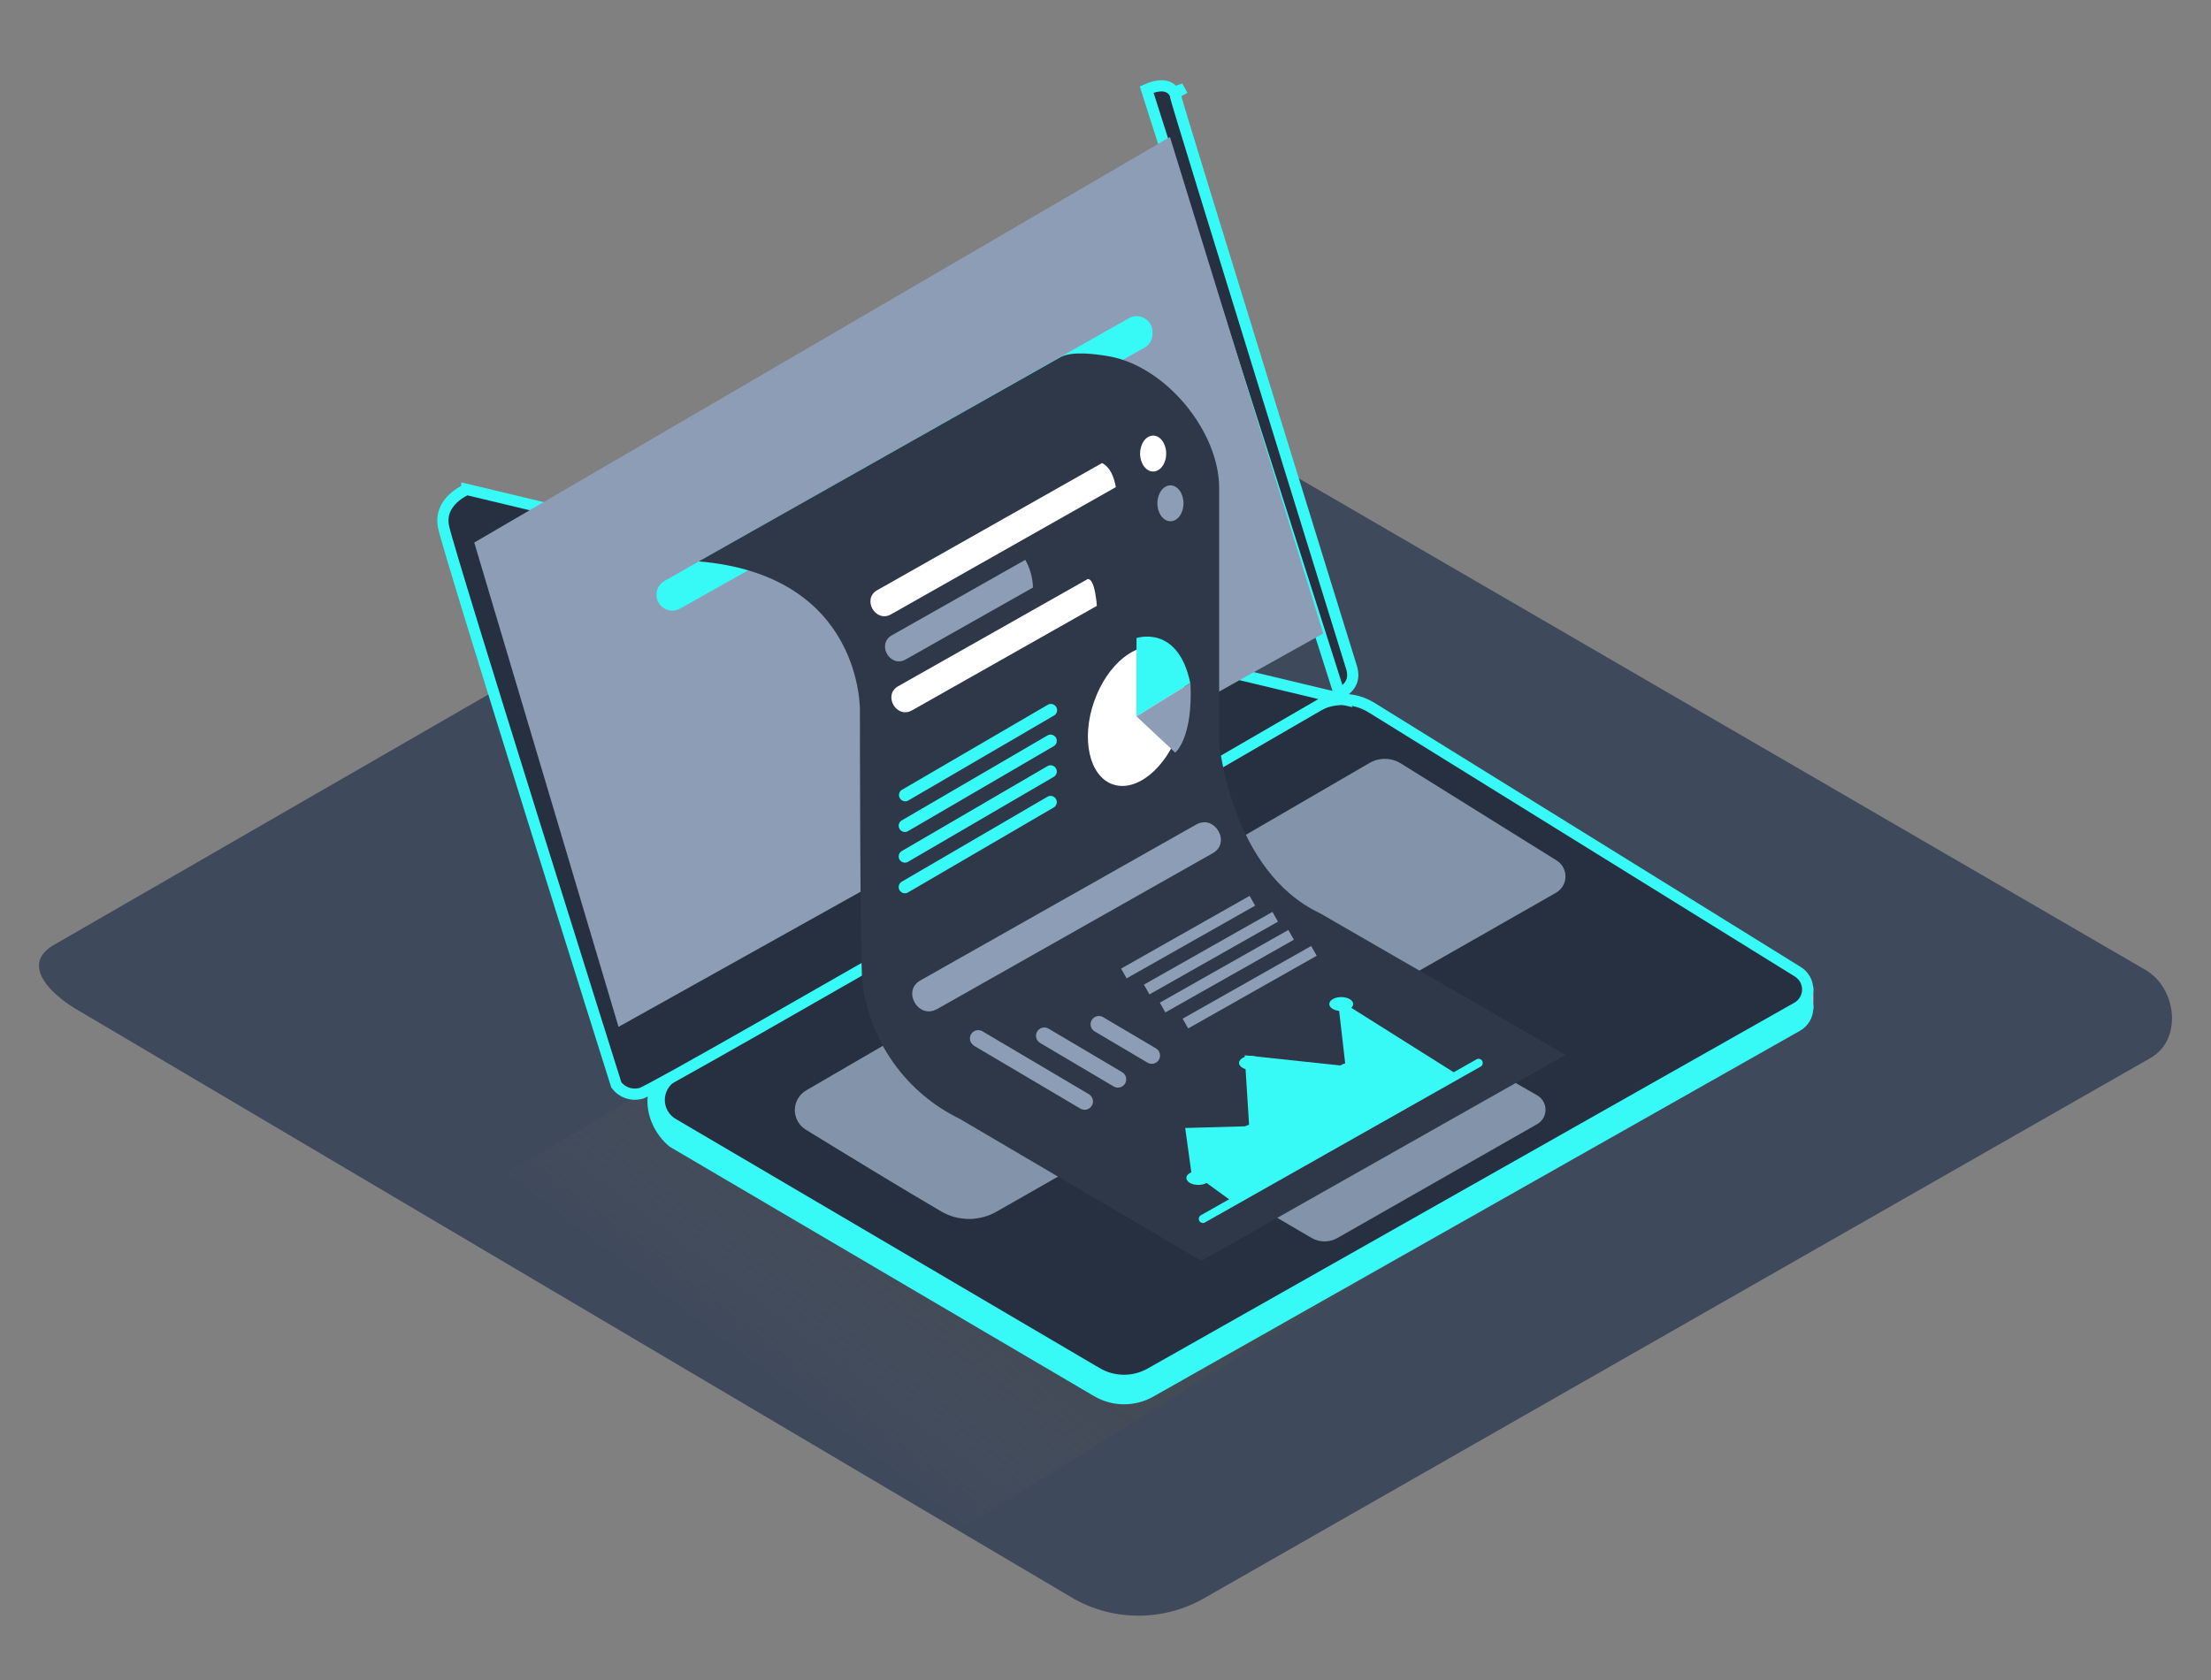 <svg width="200" height="152" viewBox="0 0 200 152" fill="none" xmlns="http://www.w3.org/2000/svg">
<rect x="0" y="0" width="200" height="152" fill="#808080" stroke="none"/>
<g id="Online report_Isometric 2">
<path id="Vector" d="M97.14 144.652L7.28 91.532C4.42 89.927 1.965 87.287 4.755 85.562L94.94 33.562C96.295 32.722 98.35 32.172 99.725 32.972L194.055 87.742C196.915 89.402 197.43 94.042 194.555 95.707L109 144.557C107.202 145.604 105.163 146.163 103.083 146.18C101.003 146.196 98.954 145.67 97.14 144.652Z" fill="#3E495B"/>
<path id="Vector_2" opacity="0.32" d="M77.75 87.532L41.25 108.707L86.745 138.497L126.005 114.072" fill="url(#paint0_linear_661_3149)"/>
<path id="Vector_3" d="M164.03 89.287V91.262L163.03 92.482" fill="#ADCEE1"/>
<path id="Vector_4" d="M124.335 65.237L162.9 89.152C163.252 89.371 163.542 89.677 163.74 90.041C163.938 90.406 164.038 90.815 164.03 91.23C164.022 91.644 163.906 92.05 163.694 92.406C163.482 92.762 163.181 93.057 162.82 93.262L104.32 126.362C103.502 126.825 102.576 127.064 101.636 127.056C100.697 127.048 99.775 126.793 98.965 126.317L60.58 103.752C57.79 101.462 58 97.147 60.58 96.967L118.76 65.152C119.61 64.662 120.578 64.411 121.559 64.426C122.541 64.441 123.5 64.721 124.335 65.237Z" fill="#37F9F5"/>
<path id="Vector_5" d="M124.067 64.023L124.068 64.023L162.628 87.923C162.628 87.923 162.628 87.923 162.628 87.923C162.905 88.095 163.133 88.337 163.289 88.624C163.445 88.911 163.524 89.233 163.518 89.56C163.511 89.886 163.42 90.206 163.253 90.486C163.086 90.767 162.849 90.999 162.565 91.16C162.565 91.16 162.565 91.16 162.565 91.16L104.065 124.26C104.065 124.26 104.065 124.26 104.065 124.26C103.324 124.679 102.487 124.896 101.636 124.889C100.785 124.881 99.951 124.651 99.217 124.219L98.96 124.657L99.217 124.219L60.837 101.657C60.836 101.657 60.835 101.656 60.834 101.656C60.467 101.434 60.164 101.122 59.953 100.748C59.741 100.374 59.63 99.952 59.63 99.522C59.63 99.092 59.741 98.67 59.953 98.296C60.163 97.923 60.466 97.611 60.833 97.389L119.003 63.942L119.003 63.942C119.776 63.496 120.655 63.268 121.547 63.283C122.438 63.297 123.31 63.553 124.067 64.023Z" fill="#273040" stroke="#37F9F5" stroke-width="1.015"/>
<path id="Vector_6" d="M121.325 63.222C121.07 62.783 121.07 62.783 121.069 62.783L121.067 62.785L121.059 62.79L121.026 62.809L120.894 62.885L120.382 63.183C119.933 63.444 119.274 63.826 118.434 64.313C116.756 65.287 114.356 66.68 111.469 68.352C105.697 71.697 97.982 76.163 90.208 80.647C82.433 85.132 74.602 89.633 68.597 93.05C65.594 94.759 63.05 96.195 61.198 97.223C60.272 97.736 59.522 98.147 58.974 98.437C58.7 98.582 58.48 98.696 58.316 98.777C58.234 98.818 58.168 98.849 58.118 98.871C58.071 98.892 58.049 98.9 58.045 98.902C58.045 98.902 58.044 98.902 58.045 98.902L58.044 98.902C57.62 99.035 57.164 99.028 56.744 98.883C56.346 98.746 56 98.493 55.75 98.157L55.731 98.097L55.605 97.697L55.126 96.176C54.713 94.864 54.123 92.987 53.413 90.726C51.992 86.203 50.091 80.143 48.172 73.996C46.253 67.849 44.315 61.616 42.819 56.745C41.318 51.854 40.275 48.376 40.131 47.705C39.879 46.532 40.369 45.701 40.962 45.129C41.262 44.84 41.582 44.626 41.829 44.484C41.952 44.413 42.055 44.361 42.125 44.328C42.16 44.311 42.187 44.299 42.204 44.291L42.222 44.284L42.224 44.283L42.224 44.283L42.225 44.283L42.225 44.282L121.325 63.222ZM121.325 63.222L121.07 62.783L121.106 62.762L121.142 62.748L121.143 62.748L121.143 62.748L121.144 62.748L121.144 62.748M121.325 63.222L121.144 62.748M121.144 62.748L121.145 62.748L121.152 62.745C121.161 62.741 121.177 62.734 121.198 62.724C121.24 62.705 121.303 62.673 121.379 62.629C121.532 62.54 121.726 62.405 121.902 62.22C122.234 61.869 122.519 61.325 122.278 60.466L122.277 60.463L122.269 60.435L122.234 60.324L122.1 59.892L121.592 58.252C121.155 56.839 120.529 54.821 119.779 52.399C118.28 47.554 116.281 41.096 114.285 34.637C112.289 28.178 110.297 21.719 108.809 16.874C108.066 14.452 107.448 12.433 107.019 11.019C106.805 10.313 106.638 9.756 106.526 9.376C106.47 9.186 106.427 9.038 106.398 8.937C106.384 8.887 106.373 8.844 106.365 8.812C106.361 8.798 106.356 8.776 106.352 8.755L106.352 8.754C106.35 8.747 106.345 8.72 106.343 8.686C106.343 8.674 106.343 8.649 106.345 8.622C106.337 8.597 106.325 8.562 106.306 8.52C106.244 8.381 106.131 8.203 105.955 8.056C105.648 7.801 105.008 7.529 103.724 8.103L121.144 62.748ZM106.386 8.458C106.409 8.399 106.499 8.229 106.696 8.167C106.702 8.178 106.707 8.188 106.713 8.199C106.55 8.286 106.41 8.439 106.364 8.529C106.368 8.508 106.375 8.484 106.386 8.458Z" fill="#273040" stroke="#37F9F5" stroke-width="1.015"/>
<path id="Vector_7" d="M105.83 12.397L42.9 49.087L55.95 92.907L119.695 57.312L105.83 12.397Z" fill="#8D9DB5"/>
<path id="Vector_8" d="M126.705 69.067L140.805 77.852C141.055 78.007 141.26 78.225 141.401 78.484C141.541 78.743 141.612 79.033 141.607 79.328C141.601 79.622 141.519 79.91 141.369 80.163C141.219 80.416 141.005 80.626 140.75 80.772L90.145 109.622C89.388 110.056 88.53 110.285 87.657 110.285C86.784 110.285 85.927 110.056 85.17 109.622C81.915 107.727 76.315 104.312 72.89 102.207C72.584 102.02 72.332 101.757 72.159 101.443C71.986 101.13 71.897 100.776 71.9 100.418C71.905 100.06 72.001 99.709 72.182 99.399C72.362 99.09 72.62 98.832 72.93 98.652C83.165 92.697 116.555 73.282 123.865 69.042C124.296 68.788 124.788 68.656 125.288 68.66C125.789 68.665 126.278 68.805 126.705 69.067Z" fill="#8D9DB5"/>
<path id="Vector_9" d="M125.95 92.907L108.27 102.852C107.999 103.004 107.772 103.225 107.614 103.493C107.456 103.761 107.371 104.066 107.368 104.377C107.366 104.688 107.445 104.995 107.599 105.265C107.753 105.535 107.976 105.76 108.245 105.917L118.64 112.002C118.997 112.209 119.403 112.318 119.815 112.318C120.228 112.318 120.633 112.209 120.99 112.002L139.08 101.687C139.301 101.553 139.483 101.365 139.609 101.14C139.736 100.916 139.802 100.662 139.802 100.404C139.802 100.147 139.736 99.893 139.609 99.668C139.483 99.444 139.301 99.256 139.08 99.122L128.265 92.907C127.912 92.707 127.513 92.601 127.108 92.601C126.702 92.601 126.303 92.707 125.95 92.907Z" fill="#8D9DB5"/>
<path id="Vector_10" opacity="0.1" d="M126.705 69.067L140.805 77.852C141.055 78.007 141.26 78.225 141.401 78.484C141.541 78.743 141.612 79.033 141.607 79.328C141.601 79.622 141.519 79.91 141.369 80.163C141.219 80.416 141.005 80.626 140.75 80.772L90.145 109.622C89.388 110.056 88.53 110.285 87.657 110.285C86.784 110.285 85.927 110.056 85.17 109.622C81.915 107.727 76.315 104.312 72.89 102.207C72.584 102.02 72.332 101.757 72.159 101.443C71.986 101.13 71.897 100.776 71.9 100.418C71.905 100.06 72.001 99.709 72.182 99.399C72.362 99.09 72.62 98.832 72.93 98.652C83.165 92.697 116.555 73.282 123.865 69.042C124.296 68.788 124.788 68.656 125.288 68.66C125.789 68.665 126.278 68.805 126.705 69.067Z" fill="#2F3848"/>
<path id="Vector_11" opacity="0.1" d="M125.95 92.907L108.27 102.852C107.999 103.004 107.772 103.225 107.614 103.493C107.456 103.761 107.371 104.066 107.368 104.377C107.366 104.688 107.445 104.995 107.599 105.265C107.753 105.535 107.976 105.76 108.245 105.917L118.64 112.002C118.997 112.209 119.403 112.318 119.815 112.318C120.228 112.318 120.633 112.209 120.99 112.002L139.08 101.687C139.301 101.553 139.483 101.365 139.609 101.14C139.736 100.916 139.802 100.662 139.802 100.404C139.802 100.147 139.736 99.893 139.609 99.668C139.483 99.444 139.301 99.256 139.08 99.122L128.265 92.907C127.912 92.707 127.513 92.601 127.108 92.601C126.702 92.601 126.303 92.707 125.95 92.907Z" fill="#2F3848"/>
<path id="Vector_12" d="M102.11 28.792L60.11 52.557C59.888 52.682 59.704 52.864 59.576 53.083C59.447 53.303 59.38 53.553 59.38 53.807C59.379 54.058 59.444 54.305 59.568 54.523C59.693 54.741 59.872 54.923 60.089 55.05C60.306 55.177 60.552 55.245 60.803 55.247C61.054 55.249 61.301 55.185 61.52 55.062L103.52 31.462C103.743 31.337 103.929 31.155 104.058 30.934C104.187 30.714 104.255 30.463 104.255 30.207V30.047C104.256 29.795 104.191 29.547 104.067 29.329C103.942 29.11 103.762 28.928 103.545 28.8C103.327 28.673 103.08 28.605 102.828 28.604C102.577 28.602 102.329 28.667 102.11 28.792Z" fill="#37F9F5"/>
<path id="Vector_13" d="M141.605 95.442L119.385 82.617C111.345 78.827 110.28 67.197 110.28 67.197V44.152C110.28 39.002 105.425 33.122 100.28 32.232C99.19 32.042 96.965 31.732 95.92 32.322L63.21 50.792C78.14 52.057 77.785 64.367 77.785 64.367C77.785 64.367 77.785 87.217 78.015 88.942C78.341 91.561 79.316 94.056 80.852 96.201C82.388 98.347 84.436 100.075 86.81 101.227L108.665 114.072L141.605 95.442Z" fill="#2F3848"/>
<path id="Vector_14" d="M82.125 72.447L95.39 64.712C95.504 64.63 95.583 64.508 95.612 64.37C95.641 64.232 95.618 64.089 95.547 63.968C95.475 63.846 95.361 63.756 95.227 63.714C95.093 63.672 94.947 63.682 94.82 63.742L81.555 71.477C81.441 71.559 81.361 71.681 81.332 71.819C81.303 71.957 81.327 72.1 81.398 72.222C81.469 72.343 81.584 72.433 81.718 72.475C81.852 72.517 81.998 72.507 82.125 72.447Z" fill="#37F9F5"/>
<path id="Vector_15" d="M82.095 75.222L95.36 67.487C95.474 67.405 95.554 67.283 95.583 67.145C95.612 67.007 95.588 66.864 95.517 66.742C95.445 66.621 95.332 66.531 95.197 66.489C95.063 66.447 94.918 66.457 94.79 66.517L81.525 74.252C81.411 74.334 81.332 74.456 81.303 74.594C81.274 74.732 81.297 74.875 81.368 74.996C81.44 75.118 81.554 75.208 81.688 75.25C81.823 75.292 81.968 75.282 82.095 75.222Z" fill="#37F9F5"/>
<path id="Vector_16" d="M82.095 77.997L95.36 70.262C95.474 70.18 95.554 70.058 95.583 69.92C95.612 69.782 95.588 69.639 95.517 69.517C95.445 69.396 95.332 69.306 95.197 69.264C95.063 69.222 94.918 69.232 94.79 69.292L81.525 77.027C81.411 77.109 81.332 77.231 81.303 77.369C81.274 77.507 81.297 77.65 81.368 77.771C81.44 77.893 81.554 77.983 81.688 78.025C81.823 78.067 81.968 78.056 82.095 77.997Z" fill="#37F9F5"/>
<path id="Vector_17" d="M82.095 80.767L95.36 73.032C95.474 72.95 95.554 72.828 95.583 72.69C95.612 72.552 95.588 72.409 95.517 72.287C95.445 72.166 95.332 72.076 95.197 72.034C95.063 71.992 94.918 72.002 94.79 72.062L81.525 79.797C81.411 79.879 81.332 80.001 81.303 80.139C81.274 80.276 81.297 80.42 81.368 80.541C81.44 80.663 81.554 80.753 81.688 80.795C81.823 80.837 81.968 80.826 82.095 80.767Z" fill="#37F9F5"/>
<path id="Vector_18" d="M106.634 66.151C107.82 62.754 107.065 59.401 104.948 58.662C102.831 57.923 100.153 60.078 98.968 63.475C97.782 66.873 98.537 70.225 100.654 70.964C102.771 71.703 105.448 69.548 106.634 66.151Z" fill="white"/>
<path id="Vector_19" d="M102.805 64.817V57.727C102.805 57.727 106.56 56.457 107.67 61.802L102.805 64.817Z" fill="#37F9F5"/>
<path id="Vector_20" d="M102.805 64.817L106.305 68.092C106.305 68.092 107.925 66.827 107.685 61.797L102.805 64.817Z" fill="#8D9DB5"/>
<path id="Vector_21" d="M108.345 106.452L111.455 108.707L132.08 97.382L121.565 90.762L122.168 96.595L113.16 96.167L113.42 102.342L107.79 102.547L108.345 106.452Z" fill="#37F9F5"/>
<path id="Vector_22" d="M108.335 106.497L107.79 102.547L113.535 102.387L113.135 96.047L122.285 97.022L121.565 90.762" stroke="#37F9F5" stroke-width="1.015" stroke-miterlimit="10"/>
<path id="Vector_23" d="M113.42 102.972C114.016 102.972 114.5 102.69 114.5 102.342C114.5 101.994 114.016 101.712 113.42 101.712C112.823 101.712 112.34 101.994 112.34 102.342C112.34 102.69 112.823 102.972 113.42 102.972Z" fill="#37F9F5"/>
<path id="Vector_24" d="M113.16 96.797C113.757 96.797 114.24 96.515 114.24 96.167C114.24 95.819 113.757 95.537 113.16 95.537C112.564 95.537 112.08 95.819 112.08 96.167C112.08 96.515 112.564 96.797 113.16 96.797Z" fill="#37F9F5"/>
<path id="Vector_25" d="M122.09 97.427C122.686 97.427 123.17 97.145 123.17 96.797C123.17 96.449 122.686 96.167 122.09 96.167C121.493 96.167 121.01 96.449 121.01 96.797C121.01 97.145 121.493 97.427 122.09 97.427Z" fill="#37F9F5"/>
<path id="Vector_26" d="M121.325 91.472C121.922 91.472 122.405 91.19 122.405 90.842C122.405 90.494 121.922 90.212 121.325 90.212C120.729 90.212 120.245 90.494 120.245 90.842C120.245 91.19 120.729 91.472 121.325 91.472Z" fill="#37F9F5"/>
<path id="Vector_27" d="M109 110.602L133.94 96.497C134.026 96.447 134.089 96.364 134.114 96.267C134.139 96.171 134.125 96.068 134.075 95.982C134.025 95.896 133.942 95.833 133.845 95.808C133.749 95.782 133.646 95.796 133.56 95.847L108.625 109.952C108.539 110.002 108.476 110.085 108.451 110.181C108.425 110.278 108.44 110.381 108.49 110.467C108.54 110.553 108.623 110.616 108.719 110.641C108.816 110.666 108.919 110.652 109.005 110.602H109Z" fill="#37F9F5"/>
<path id="Vector_28" d="M108.395 107.207C108.991 107.207 109.475 106.925 109.475 106.577C109.475 106.229 108.991 105.947 108.395 105.947C107.798 105.947 107.315 106.229 107.315 106.577C107.315 106.925 107.798 107.207 108.395 107.207Z" fill="#37F9F5"/>
<path id="Vector_29" d="M88.065 94.592L97.725 100.302C97.897 100.405 98.103 100.435 98.298 100.386C98.493 100.336 98.66 100.212 98.762 100.039C98.865 99.867 98.895 99.661 98.846 99.466C98.797 99.272 98.672 99.105 98.5 99.002L88.84 93.292C88.669 93.2 88.469 93.179 88.282 93.231C88.095 93.284 87.936 93.408 87.838 93.575C87.74 93.743 87.711 93.942 87.757 94.131C87.803 94.32 87.921 94.483 88.085 94.587L88.065 94.592Z" fill="#8D9DB5"/>
<path id="Vector_30" d="M94.065 94.352L100.745 98.302C100.917 98.402 101.122 98.43 101.315 98.379C101.508 98.327 101.672 98.202 101.772 98.029C101.872 97.857 101.9 97.652 101.849 97.459C101.798 97.267 101.672 97.102 101.5 97.002L94.82 93.052C94.649 92.96 94.449 92.939 94.262 92.992C94.075 93.044 93.916 93.168 93.818 93.335C93.72 93.503 93.691 93.702 93.737 93.891C93.783 94.08 93.901 94.243 94.065 94.347V94.352Z" fill="#8D9DB5"/>
<path id="Vector_31" d="M99 93.307L103.83 96.162C104.001 96.254 104.201 96.275 104.388 96.222C104.575 96.17 104.734 96.046 104.832 95.879C104.93 95.711 104.959 95.511 104.913 95.323C104.866 95.134 104.749 94.971 104.585 94.867L99.755 92.012C99.584 91.92 99.384 91.899 99.197 91.951C99.01 92.004 98.851 92.128 98.753 92.295C98.655 92.463 98.626 92.662 98.672 92.851C98.718 93.04 98.836 93.203 99 93.307Z" fill="#8D9DB5"/>
<path id="Vector_32" d="M101.66 88.077L113.285 81.497" stroke="#8D9DB5" stroke-width="1.015" stroke-miterlimit="10"/>
<path id="Vector_33" d="M103.725 89.527L115.35 82.947" stroke="#8D9DB5" stroke-width="1.015" stroke-miterlimit="10"/>
<path id="Vector_34" d="M105.165 91.157L116.79 84.582" stroke="#8D9DB5" stroke-width="1.015" stroke-miterlimit="10"/>
<path id="Vector_35" d="M107.23 92.607L118.855 86.032" stroke="#8D9DB5" stroke-width="1.015" stroke-miterlimit="10"/>
<path id="Vector_36" d="M84.765 91.297L109.705 77.192C111.385 76.242 109.875 73.647 108.205 74.602L83.25 88.707C81.57 89.657 83.08 92.252 84.75 91.297H84.765Z" fill="#8D9DB5"/>
<path id="Vector_37" d="M99.685 41.897L79.35 53.397C77.94 54.197 79.205 56.397 80.62 55.572L100.935 44.072C100.765 43.152 100.425 42.257 99.685 41.897Z" fill="white"/>
<path id="Vector_38" d="M92.745 50.652L80.67 57.482C79.26 58.282 80.525 60.482 81.94 59.657L93.44 53.157C93.416 52.278 93.177 51.418 92.745 50.652Z" fill="#8D9DB5"/>
<path id="Vector_39" d="M99.13 54.032C99.08 53.722 98.91 52.452 98.45 52.397H98.38L81.245 62.087C79.835 62.887 81.1 65.087 82.515 64.262L99.215 54.817C99.2 54.542 99.17 54.282 99.13 54.032Z" fill="white"/>
<path id="Vector_40" d="M104.31 42.662C104.962 42.662 105.49 41.934 105.49 41.037C105.49 40.139 104.962 39.412 104.31 39.412C103.658 39.412 103.13 40.139 103.13 41.037C103.13 41.934 103.658 42.662 104.31 42.662Z" fill="white"/>
<path id="Vector_41" d="M105.875 47.162C106.527 47.162 107.055 46.434 107.055 45.537C107.055 44.639 106.527 43.912 105.875 43.912C105.223 43.912 104.695 44.639 104.695 45.537C104.695 46.434 105.223 47.162 105.875 47.162Z" fill="#8D9DB5"/>
<path id="Vector_42" d="M106.135 52.282C106.787 52.282 107.315 51.554 107.315 50.657C107.315 49.76 106.787 49.032 106.135 49.032C105.483 49.032 104.955 49.76 104.955 50.657C104.955 51.554 105.483 52.282 106.135 52.282Z" fill="#2F3848"/>
</g>
<defs>
<linearGradient id="paint0_linear_661_3149" x1="71.68" y1="126.967" x2="82.465" y2="112.902" gradientUnits="userSpaceOnUse">
<stop stop-color="#666666" stop-opacity="0"/>
<stop offset="1" stop-color="#4D4D4D"/>
</linearGradient>
</defs>
</svg>
